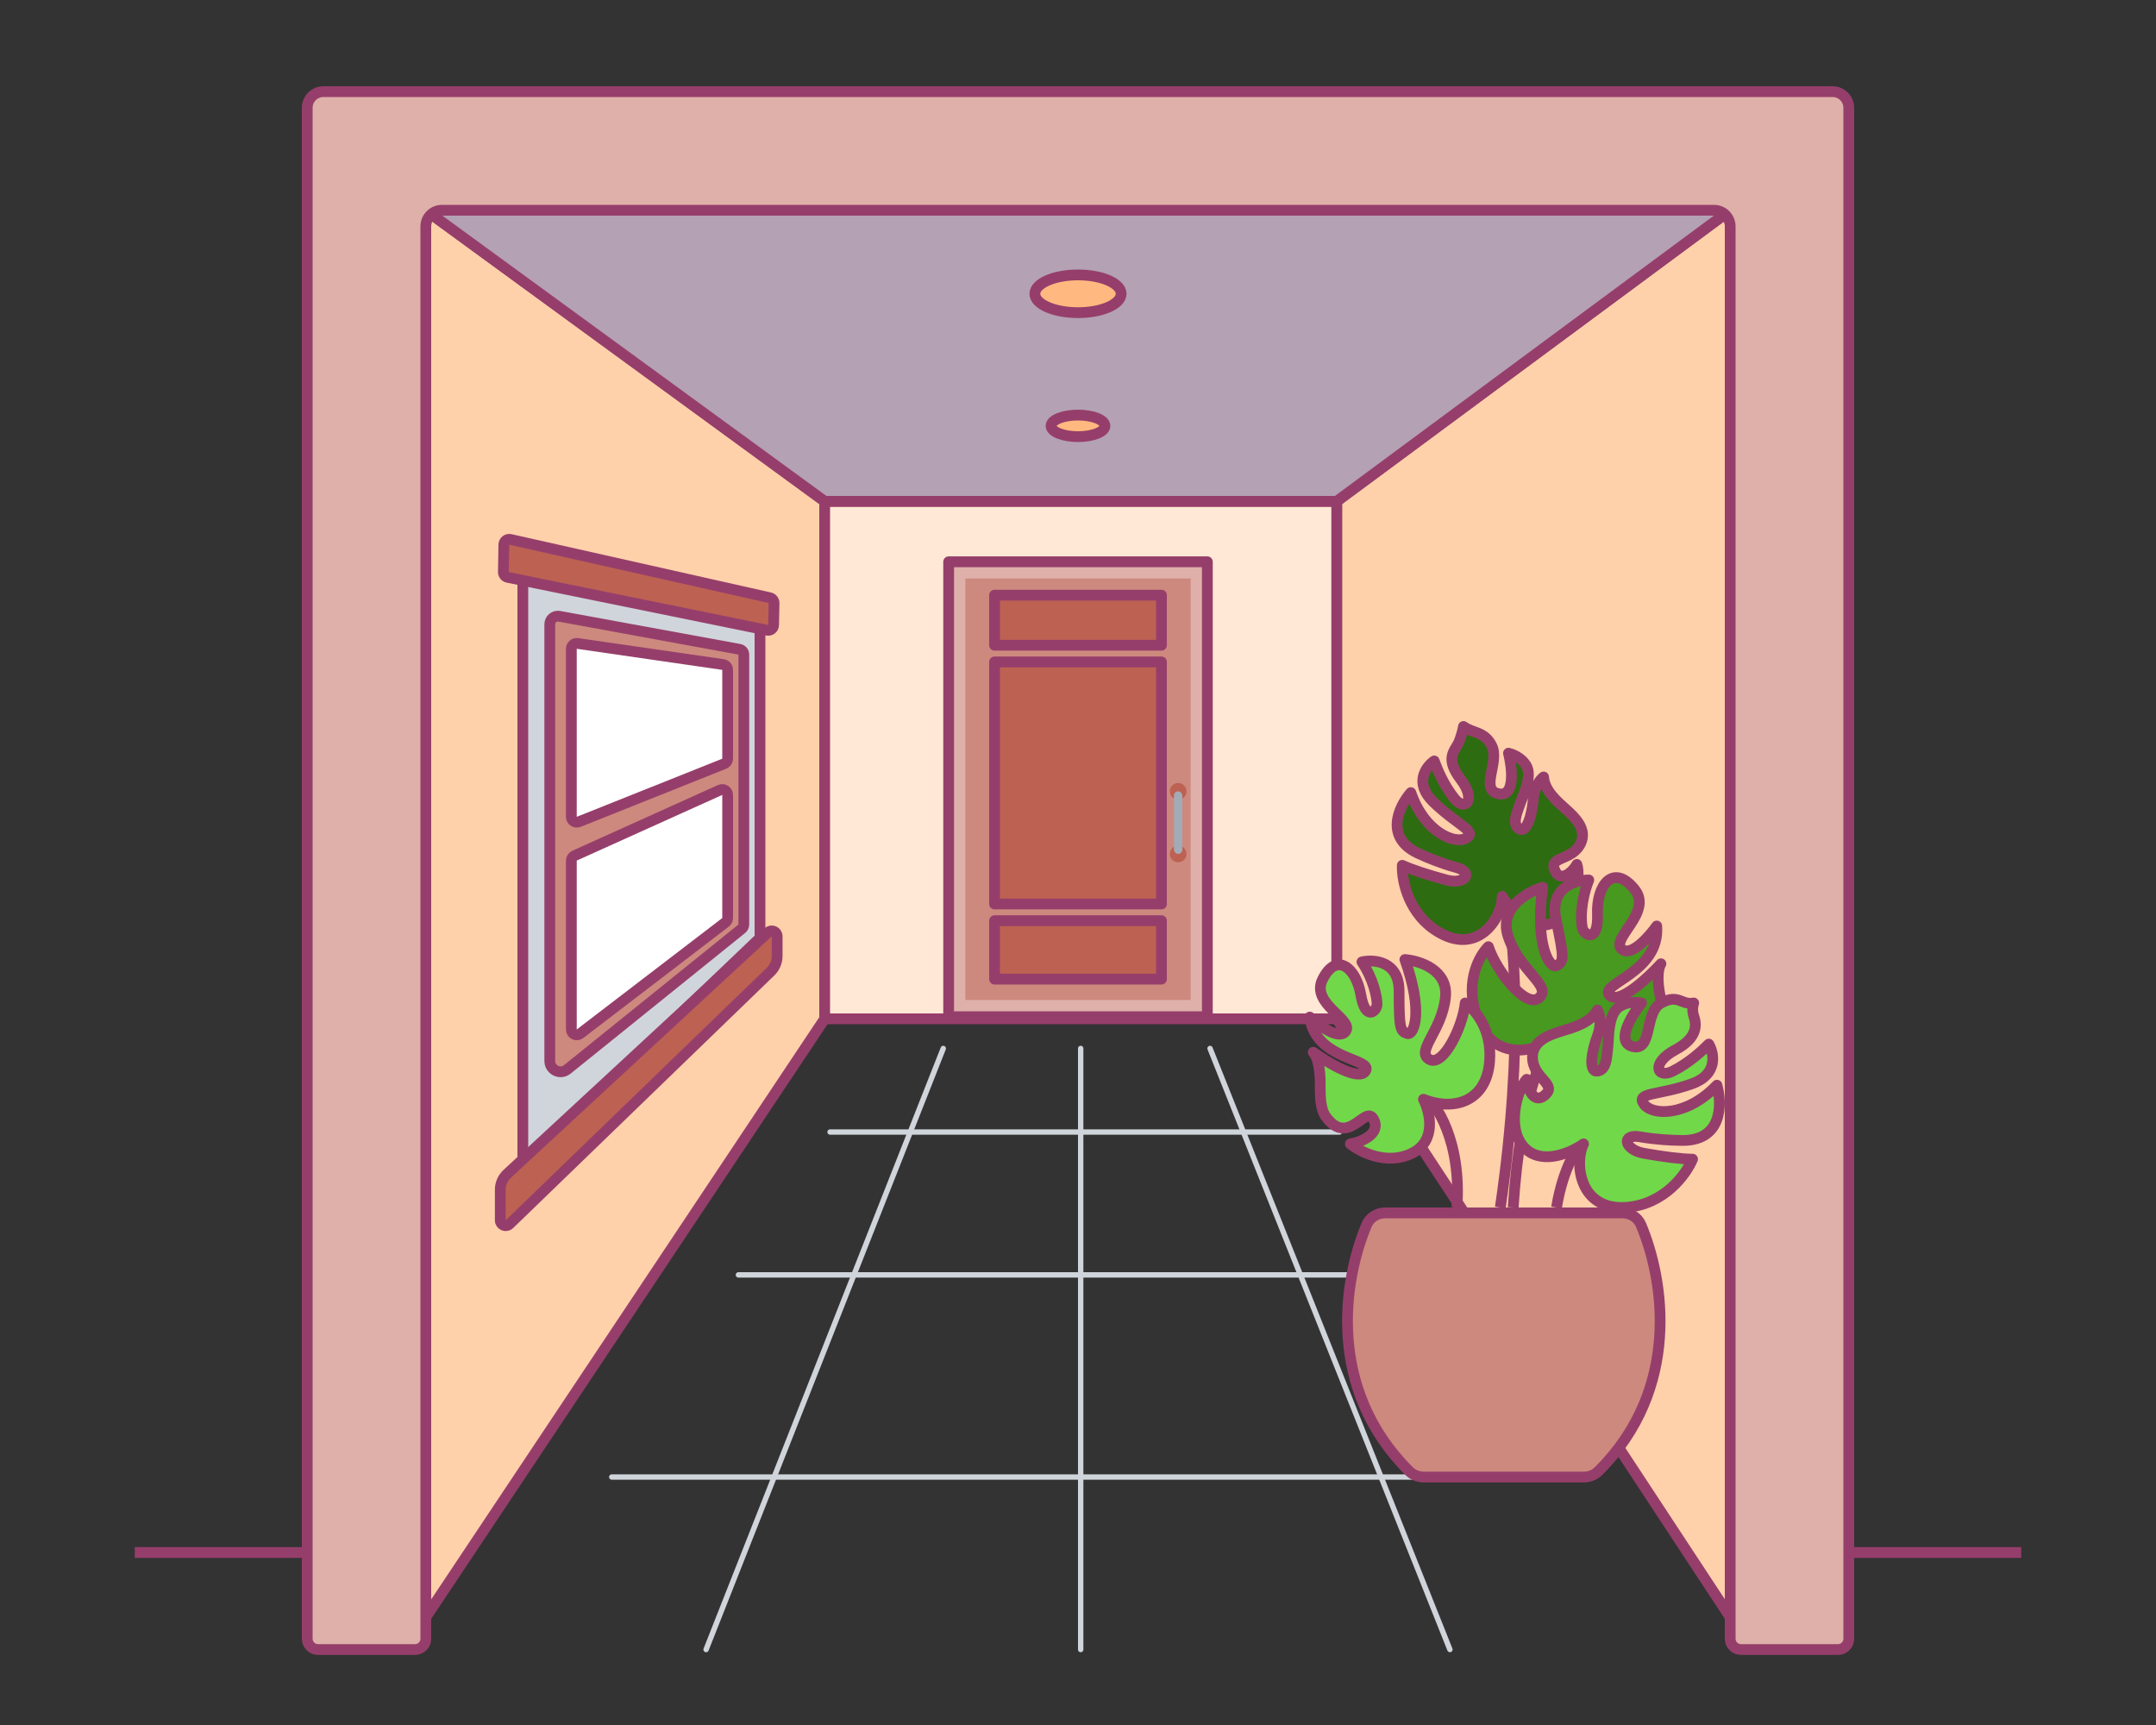 <svg width="400" height="320" viewBox="0 0 400 320" fill="none" xmlns="http://www.w3.org/2000/svg">
<rect x="0" y="0" width="400" height="320" fill="#333333" stroke="none"/>
<path d="M343 288H375" stroke="#963E6B" stroke-width="2" stroke-linejoin="round"/>
<path d="M25 288H57" stroke="#963E6B" stroke-width="2" stroke-linejoin="round"/>
<path d="M153 93L79 39V300L153 189L153 93Z" fill="#FFD1AB" stroke="#963E6B" stroke-width="2" stroke-linejoin="round"/>
<path d="M248 93L321 39V300L248 189L248 93Z" fill="#FFD1AB" stroke="#963E6B" stroke-width="2" stroke-linejoin="round"/>
<rect x="153" y="93" width="95" height="96" fill="#FFE8D5" stroke="#963E6B" stroke-width="2"/>
<rect x="176" y="104.214" width="48" height="84.387" fill="#DEB0A9" stroke="#963E6B" stroke-width="2" stroke-linejoin="round"/>
<rect x="179.097" y="107.312" width="41.806" height="78.194" fill="#CD897E"/>
<rect x="184.517" y="110.408" width="30.968" height="9.29" fill="#BD6153"/>
<rect x="184.517" y="170.795" width="30.968" height="10.839" fill="#BD6153" stroke="#963E6B" stroke-width="2" stroke-linejoin="round"/>
<rect x="184.517" y="122.795" width="30.968" height="44.903" fill="#BD6153"/>
<circle cx="218.581" cy="146.795" r="1.548" fill="#BD6153"/>
<circle cx="218.581" cy="158.408" r="1.548" fill="#BD6153"/>
<rect x="217.806" y="146.795" width="1.548" height="11.613" rx="0.774" fill="#A2ABB6"/>
<rect x="184.517" y="122.795" width="30.968" height="44.903" stroke="#963E6B" stroke-width="2" stroke-linejoin="round"/>
<rect x="184.517" y="110.408" width="30.968" height="9.29" stroke="#963E6B" stroke-width="2" stroke-linejoin="round"/>
<path d="M97 104L141 114V174L97 216V104Z" fill="#D0D5DB" stroke="#963E6B" stroke-width="2"/>
<path d="M102 115.8C102 114.863 102.849 114.156 103.77 114.325L137.18 120.45C137.655 120.537 138 120.951 138 121.433V171.505C138 171.807 137.863 172.093 137.628 172.283L105.255 198.376C103.947 199.431 102 198.5 102 196.819V115.8Z" fill="#CD897E" stroke="#963E6B" stroke-width="2"/>
<path d="M106 120.355C106 119.746 106.54 119.278 107.143 119.366L134.143 123.276C134.635 123.347 135 123.769 135 124.266V140.746C135 141.156 134.751 141.523 134.371 141.675L107.371 152.453C106.714 152.715 106 152.231 106 151.524V120.355Z" fill="white" stroke="#963E6B" stroke-width="2"/>
<path d="M106 159.646C106 159.253 106.23 158.896 106.589 158.734L133.589 146.552C134.251 146.253 135 146.737 135 147.463V170.306C135 170.617 134.855 170.911 134.608 171.1L107.608 191.769C106.95 192.273 106 191.804 106 190.975V159.646Z" fill="white" stroke="#963E6B" stroke-width="2"/>
<path fill-rule="evenodd" clip-rule="evenodd" d="M143.525 115.951C143.512 116.575 142.937 117.035 142.325 116.911L94.191 107.101C93.718 107.004 93.382 106.585 93.39 106.103L93.479 101.028C93.49 100.394 94.08 99.931 94.698 100.069L142.827 110.887C143.291 110.991 143.618 111.407 143.608 111.883L143.525 115.951Z" fill="#BD6153" stroke="#963E6B" stroke-width="2" stroke-linejoin="round"/>
<path fill-rule="evenodd" clip-rule="evenodd" d="M144.186 177.359C144.186 178.443 143.746 179.48 142.967 180.234L94.51 227.095C93.875 227.708 92.814 227.259 92.814 226.376V220.694C92.814 219.579 93.279 218.515 94.097 217.758L142.507 172.954C143.147 172.362 144.186 172.816 144.186 173.688V177.359Z" fill="#BD6153" stroke="#963E6B" stroke-width="2" stroke-linejoin="round"/>
<path d="M153 93L79 39H321L248 93H153Z" fill="#B4A1B4" stroke="#963E6B" stroke-width="2" stroke-linecap="round" stroke-linejoin="round"/>
<ellipse cx="200" cy="79" rx="5" ry="2" fill="#FFB980" stroke="#963E6B" stroke-width="2"/>
<ellipse cx="200" cy="54.5" rx="8" ry="3.5" fill="#FFB980" stroke="#963E6B" stroke-width="2"/>
<path d="M175 194.5L131 306M200.5 194.5V306M224.5 194.5L269 306" stroke="#D0D5DB" stroke-linecap="round" stroke-linejoin="round"/>
<path d="M154 210H248.5M137 236.5H265.5M113.5 274H287.5" stroke="#D0D5DB" stroke-linecap="round" stroke-linejoin="round"/>
<path d="M341 306H323C321.895 306 321 305.105 321 304V42C321 40.343 319.657 39 318 39L82 39C80.343 39 79 40.343 79 42V304C79 305.105 78.105 306 77 306H59C57.895 306 57 305.105 57 304V20C57 18.343 58.343 17 60 17H340C341.657 17 343 18.343 343 20V304C343 305.105 342.105 306 341 306Z" fill="#DEB0A9" stroke="#963E6B" stroke-width="2"/>
<path d="M257.032 225H279H300.968C302.469 225 303.856 225.829 304.441 227.211C308.752 237.413 311.961 257.608 296.555 272.912C295.841 273.621 294.861 274 293.855 274H279H264.145C263.139 274 262.159 273.621 261.445 272.912C246.039 257.608 249.248 237.413 253.559 227.211C254.144 225.829 255.531 225 257.032 225Z" fill="#CD897E" stroke="#963E6B" stroke-width="2" stroke-linejoin="round"/>
<path d="M264 202.712C266.464 204.667 271.174 211.662 270.304 224M279.217 166C280.812 172.517 282.87 193.241 278.348 224M288.783 192.285C286.681 193.951 282.13 202.625 280.739 224M294 211.401C292.768 212.487 290 216.528 288.783 224" stroke="#963E6B" stroke-width="2" stroke-linejoin="round"/>
<path d="M287.34 171.465C283.414 172.515 279.945 168.448 278.701 166.283C278.793 169.941 274.49 177.185 267.159 173.068C261.294 169.774 260.053 163.333 260.166 160.524C261.833 161.306 264.969 162.326 268.378 163.247C271.786 164.168 273.558 161.837 270.149 160.915C267.422 160.178 264.642 159.009 263.593 158.517C256.64 155.617 259.467 149.653 261.75 147.034C264.219 154.293 269.861 156.714 272.026 155.47C274.191 154.226 270.412 153.131 265.911 148.76C262.31 145.264 264.528 142.238 266.087 141.162C266.677 142.794 267.845 145.601 269.829 148.114C271.813 150.626 273.956 148.468 271.023 144.607C268.09 140.746 269.755 139.458 270.579 137.847C270.969 137.084 271.492 135.135 271.514 134.768C273.377 136.094 275.324 135.647 276.719 138.242C278.366 141.305 274.367 146.628 278.134 147.265C281.148 147.776 280.545 142.447 279.867 139.719C281.488 140.118 282.525 141.117 282.841 141.566C284.629 143.535 282.62 147.336 282.023 149.09C281.426 150.843 280.471 152.88 281.865 153.76C283.26 154.64 284.268 151.047 284.471 148.205C284.634 145.932 285.813 144.542 286.382 144.131C286.538 146.689 288.968 148.733 290.559 150.157C292.15 151.581 294.493 153.81 293.277 156.403C291.654 159.862 287.062 158.706 288.559 161.645C289.617 163.723 291.854 161.684 292.552 160.355C293.339 162.532 292.248 170.153 287.34 171.465Z" fill="#2E6C12" stroke="#963E6B" stroke-width="2" stroke-linejoin="round"/>
<path d="M292.943 202.628C287.492 201.311 287.641 195.394 288.396 192.6C283.171 196.115 276.196 195.939 273.79 188.083C271.866 181.798 274.553 177.154 276.136 175.618C277.576 180.093 283.183 187.261 285.583 185.071C287.983 182.881 281.889 180.123 279.778 173.639C278.09 168.452 283.363 165.453 286.21 164.603C284.712 175.45 287.573 179.859 288.847 179.107C290.121 178.355 290.251 177.849 288.68 170.531C287.422 164.677 292.215 163.233 294.769 163.243C293.219 167.164 293.27 170.741 293.565 172.113C293.859 173.485 296.588 175.052 296.373 169.596C296.158 164.14 299.358 160.104 303.281 165.002C306.681 169.249 298.777 174.103 300.868 176.046C302.542 177.601 305.899 173.849 307.368 171.779C308.042 180.486 296.51 182.485 298.651 184.656C300.364 186.393 305.701 181.467 308.155 178.787C307.617 179.62 307.357 181.753 308.06 185.027C308.552 187.314 309.198 190.046 308.342 191.904C305.16 198.808 300.026 191.059 299.064 194.375C298.124 197.615 302.622 198.316 304.669 198.195C303.031 200.222 298.393 203.945 292.943 202.628Z" fill="#479920" stroke="#963E6B" stroke-width="2" stroke-linejoin="round"/>
<path d="M283.243 213.291C286.514 216.08 291.636 213.727 293.788 212.202C292.067 215.688 292.928 224.62 301.751 223.966C308.81 223.443 312.87 217.794 314.018 215.034C312.081 215.034 308.637 214.598 304.979 213.945C301.32 213.291 300.675 210.241 304.333 210.895C307.26 211.418 310.431 211.549 311.65 211.549C319.57 211.897 319.541 204.868 318.537 201.31C312.942 207.192 306.485 206.974 304.979 204.795C303.473 202.617 307.561 203.27 313.802 201.092C318.795 199.349 318.035 195.428 317.03 193.685C315.739 194.992 313.372 197.171 310.359 198.696C307.346 200.221 306.27 197.171 310.79 194.774C315.309 192.378 314.663 189.764 314.233 188.457C313.888 187.411 314.089 186.423 314.233 186.06C311.866 186.496 311.435 184.318 308.207 186.06C304.979 187.803 306.701 195.21 302.827 194.121C299.728 193.249 302.683 188.384 304.549 186.06C302.827 185.712 301.392 186.206 300.89 186.496C298.308 187.585 298.523 192.16 298.308 194.121C298.092 196.081 298.092 198.478 296.371 198.696C294.649 198.913 295.295 194.992 296.371 192.16C297.232 189.894 296.729 188.021 296.371 187.367C295.08 189.764 291.851 190.635 289.699 191.289C287.547 191.942 284.319 193.031 284.319 196.081C284.319 200.151 289.211 201.114 286.471 203.27C284.535 204.795 283.315 201.818 283.243 200.221C281.522 201.963 279.154 209.806 283.243 213.291Z" fill="#71D84A"/>
<path d="M261.938 213.945C266.586 211.679 265.31 206.32 264.09 203.924C269.47 206.102 275.711 204.578 276.357 196.953C276.873 190.853 273.559 187.15 271.837 186.06C271.407 190.417 267.749 198.042 265.166 196.517C262.584 194.992 267.533 191.289 268.179 184.971C268.695 179.917 263.373 178.218 260.647 178C264.09 187.585 262.368 192.16 261.077 191.724C259.786 191.289 259.571 190.853 259.571 183.882C259.571 178.305 254.98 177.927 252.684 178.436C254.836 181.704 255.482 184.971 255.482 186.278C255.482 187.585 253.33 189.546 252.469 184.535C251.608 179.525 247.95 176.475 245.367 181.703C243.129 186.235 251.178 189.11 249.671 191.289C248.466 193.031 244.722 190.272 243 188.674C244.076 196.735 254.836 196.299 253.33 198.696C252.125 200.613 246.372 197.171 243.646 195.21C244.291 195.863 244.937 197.755 244.937 200.874C244.937 203.053 244.883 205.667 246.013 207.192C250.209 212.856 253.33 204.795 254.836 207.627C256.308 210.394 252.397 211.912 250.532 212.202C252.397 213.727 257.29 216.211 261.938 213.945Z" fill="#71D84A"/>
<path d="M283.243 213.291C286.514 216.08 291.636 213.727 293.788 212.202C292.067 215.688 292.928 224.62 301.751 223.966C308.81 223.443 312.87 217.794 314.018 215.034C312.081 215.034 308.637 214.598 304.979 213.945C301.32 213.291 300.675 210.241 304.333 210.895C307.26 211.418 310.431 211.549 311.65 211.549C319.57 211.897 319.541 204.868 318.537 201.31C312.942 207.192 306.485 206.974 304.979 204.795C303.473 202.617 307.561 203.27 313.802 201.092C318.795 199.349 318.035 195.428 317.03 193.685C315.739 194.992 313.372 197.171 310.359 198.696C307.346 200.221 306.27 197.171 310.79 194.774C315.309 192.378 314.663 189.764 314.233 188.457C313.888 187.411 314.089 186.423 314.233 186.06C311.866 186.496 311.435 184.318 308.207 186.06C304.979 187.803 306.701 195.21 302.827 194.121C299.728 193.249 302.683 188.384 304.549 186.06C302.827 185.712 301.392 186.206 300.89 186.496C298.308 187.585 298.523 192.16 298.308 194.121C298.092 196.081 298.092 198.478 296.371 198.696C294.649 198.913 295.295 194.992 296.371 192.16C297.232 189.894 296.729 188.021 296.371 187.367C295.08 189.764 291.851 190.635 289.699 191.289C287.547 191.942 284.319 193.031 284.319 196.081C284.319 200.151 289.211 201.114 286.471 203.27C284.535 204.795 283.315 201.818 283.243 200.221C281.522 201.963 279.154 209.806 283.243 213.291Z" stroke="#963E6B" stroke-width="2" stroke-linejoin="round"/>
<path d="M261.938 213.945C266.586 211.679 265.31 206.32 264.09 203.924C269.47 206.102 275.711 204.578 276.357 196.953C276.873 190.853 273.559 187.15 271.837 186.06C271.407 190.417 267.749 198.042 265.166 196.517C262.584 194.992 267.533 191.289 268.179 184.971C268.695 179.917 263.373 178.218 260.647 178C264.09 187.585 262.368 192.16 261.077 191.724C259.786 191.289 259.571 190.853 259.571 183.882C259.571 178.305 254.98 177.927 252.684 178.436C254.836 181.704 255.482 184.971 255.482 186.278C255.482 187.585 253.33 189.546 252.469 184.535C251.608 179.525 247.95 176.475 245.367 181.703C243.129 186.235 251.178 189.11 249.671 191.289C248.466 193.031 244.722 190.272 243 188.674C244.076 196.735 254.836 196.299 253.33 198.696C252.125 200.613 246.372 197.171 243.646 195.21C244.291 195.863 244.937 197.755 244.937 200.874C244.937 203.053 244.883 205.667 246.013 207.192C250.209 212.856 253.33 204.795 254.836 207.627C256.308 210.394 252.397 211.912 250.532 212.202C252.397 213.727 257.29 216.211 261.938 213.945Z" stroke="#963E6B" stroke-width="2" stroke-linejoin="round"/>
</svg>
